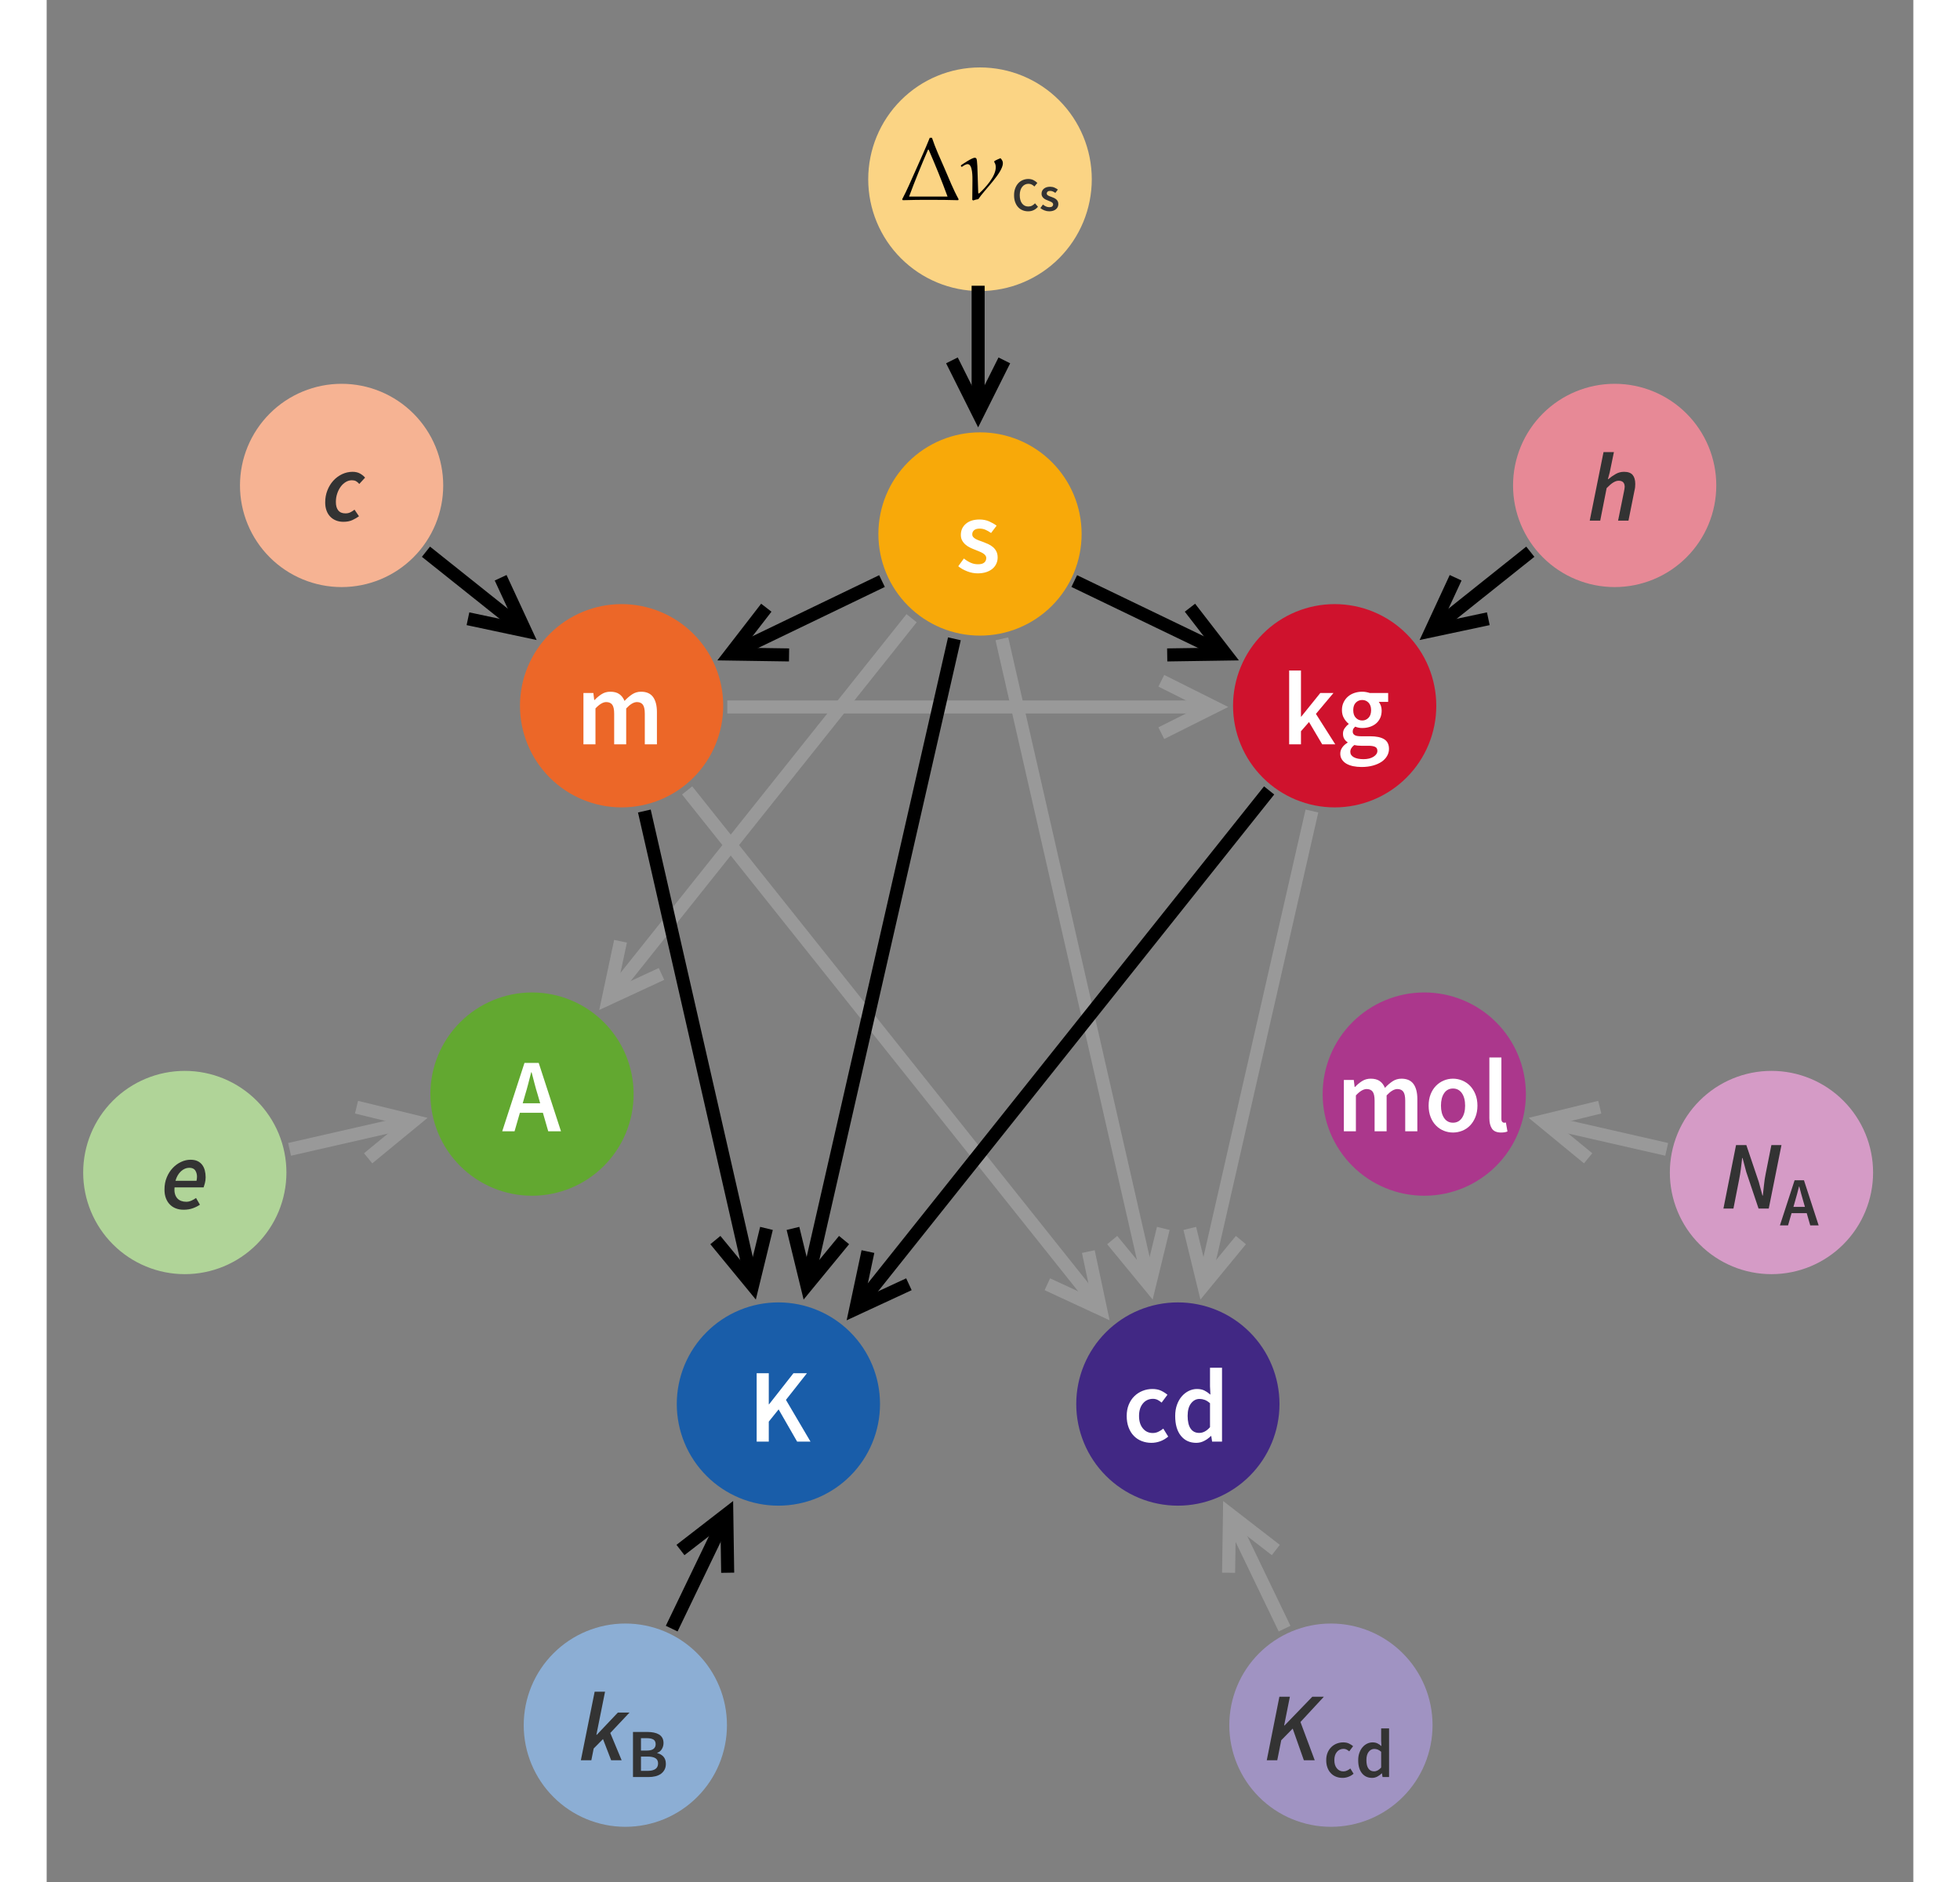 <?xml version="1.0" encoding="UTF-8" standalone="no"?>
<svg
   width="500pt"
   height="480pt"
   viewBox="0 24 500 504"
   version="1.1"
   id="svg83"
   sodipodi:docname="Unit_relations_in_the_new_SI_black_arrows_to_K.svg"
   inkscape:version="1.3.2 (091e20e, 2023-11-25, custom)"
   xmlns:inkscape="http://www.inkscape.org/namespaces/inkscape"
   xmlns:sodipodi="http://sodipodi.sourceforge.net/DTD/sodipodi-0.dtd"
   xmlns:xlink="http://www.w3.org/1999/xlink"
   xmlns="http://www.w3.org/2000/svg"
   xmlns:svg="http://www.w3.org/2000/svg">
  <rect x="0" y="24" width="500" height="504" fill="#808080" stroke="none"/>
  <sodipodi:namedview
     id="namedview83"
     pagecolor="#ffffff"
     bordercolor="#000000"
     borderopacity="0.25"
     inkscape:showpageshadow="2"
     inkscape:pageopacity="0.0"
     inkscape:pagecheckerboard="0"
     inkscape:deskcolor="#d1d1d1"
     inkscape:document-units="pt"
     inkscape:zoom="2.0171875"
     inkscape:cx="333.38497"
     inkscape:cy="320"
     inkscape:window-width="2560"
     inkscape:window-height="1529"
     inkscape:window-x="-8"
     inkscape:window-y="-8"
     inkscape:window-maximized="1"
     inkscape:current-layer="surface4" />
  <defs
     id="defs26">
    <g
       id="g26">
      <symbol
         overflow="visible"
         id="glyph0-0">
        <path
           style="stroke:none;"
           d="M 2.352 0 L 2.352 -18.48 L 16.465 -18.48 L 16.465 0 Z M 6.441 -2.102 L 12.32 -2.102 L 10.754 -5.012 L 9.465 -7.812 L 9.352 -7.812 L 8.035 -5.012 Z M 9.352 -11.227 L 9.465 -11.227 L 10.754 -13.859 L 12.098 -16.352 L 6.691 -16.352 L 8.062 -13.859 Z M 4.648 -3.723 L 7.758 -9.52 L 4.648 -15.371 Z M 14.141 -3.723 L 14.141 -15.371 L 11.059 -9.52 Z M 14.141 -3.723 "
           id="path1" />
      </symbol>
      <symbol
         overflow="visible"
         id="glyph0-1">
        <path
           style="stroke:none;"
           d="M 5.879 0.336 C 4.926 0.332 3.988 0.152 3.066 -0.211 C 2.137 -0.574 1.34 -1.023 0.672 -1.566 L 2.184 -3.641 C 2.797 -3.148 3.41 -2.77 4.02 -2.504 C 4.625 -2.23 5.281 -2.098 5.992 -2.102 C 6.738 -2.098 7.289 -2.25 7.645 -2.562 C 7.996 -2.867 8.172 -3.266 8.176 -3.754 C 8.172 -4.031 8.09 -4.277 7.922 -4.492 C 7.754 -4.707 7.527 -4.898 7.25 -5.066 C 6.969 -5.234 6.652 -5.387 6.301 -5.527 C 5.941 -5.664 5.586 -5.812 5.234 -5.965 C 4.781 -6.129 4.324 -6.324 3.863 -6.551 C 3.395 -6.773 2.98 -7.043 2.617 -7.363 C 2.25 -7.68 1.949 -8.047 1.719 -8.469 C 1.484 -8.887 1.371 -9.387 1.371 -9.969 C 1.371 -11.18 1.816 -12.172 2.715 -12.938 C 3.605 -13.703 4.828 -14.086 6.383 -14.086 C 7.332 -14.086 8.191 -13.914 8.961 -13.578 C 9.723 -13.238 10.387 -12.859 10.949 -12.434 L 9.465 -10.473 C 8.973 -10.824 8.484 -11.109 7.992 -11.324 C 7.5 -11.539 6.98 -11.648 6.441 -11.648 C 5.746 -11.648 5.238 -11.504 4.914 -11.215 C 4.586 -10.926 4.422 -10.566 4.426 -10.137 C 4.422 -9.855 4.5 -9.617 4.66 -9.422 C 4.816 -9.227 5.027 -9.051 5.289 -8.902 C 5.551 -8.75 5.855 -8.613 6.199 -8.484 C 6.543 -8.352 6.902 -8.219 7.281 -8.094 C 7.746 -7.922 8.211 -7.73 8.68 -7.516 C 9.141 -7.301 9.566 -7.035 9.953 -6.719 C 10.332 -6.398 10.641 -6.012 10.875 -5.555 C 11.109 -5.098 11.227 -4.551 11.227 -3.922 C 11.227 -3.32 11.109 -2.766 10.875 -2.254 C 10.641 -1.738 10.301 -1.289 9.855 -0.91 C 9.406 -0.523 8.844 -0.223 8.176 0 C 7.5 0.223 6.734 0.332 5.879 0.336 Z M 5.879 0.336 "
           id="path2" />
      </symbol>
      <symbol
         overflow="visible"
         id="glyph0-2">
        <path
           style="stroke:none;"
           d="M 2.043 0 L 2.043 -19.77 L 5.207 -19.77 L 5.207 -7.422 L 5.293 -7.422 L 10.387 -13.746 L 13.914 -13.746 L 9.211 -8.148 L 14.391 0 L 10.891 0 L 7.363 -5.965 L 5.207 -3.5 L 5.207 0 Z M 2.043 0 "
           id="path3" />
      </symbol>
      <symbol
         overflow="visible"
         id="glyph0-3">
        <path
           style="stroke:none;"
           d="M 6.832 6.074 C 6.012 6.07 5.25 5.996 4.551 5.852 C 3.848 5.699 3.246 5.477 2.742 5.18 C 2.238 4.879 1.84 4.504 1.555 4.059 C 1.262 3.609 1.117 3.086 1.121 2.492 C 1.117 1.91 1.285 1.375 1.625 0.883 C 1.957 0.387 2.441 -0.055 3.078 -0.449 L 3.078 -0.559 C 2.719 -0.777 2.426 -1.078 2.195 -1.453 C 1.961 -1.828 1.844 -2.293 1.848 -2.855 C 1.844 -3.395 2 -3.887 2.309 -4.324 C 2.617 -4.762 2.965 -5.121 3.359 -5.402 L 3.359 -5.516 C 2.891 -5.867 2.477 -6.359 2.113 -6.984 C 1.746 -7.609 1.562 -8.332 1.566 -9.156 C 1.562 -9.938 1.715 -10.637 2.016 -11.254 C 2.312 -11.867 2.707 -12.387 3.207 -12.809 C 3.699 -13.23 4.273 -13.547 4.926 -13.762 C 5.578 -13.977 6.27 -14.086 7 -14.086 C 7.371 -14.086 7.73 -14.051 8.078 -13.984 C 8.422 -13.918 8.734 -13.84 9.016 -13.746 L 13.945 -13.746 L 13.945 -11.367 L 11.426 -11.367 C 11.648 -11.105 11.832 -10.773 11.984 -10.375 C 12.129 -9.973 12.203 -9.527 12.207 -9.043 C 12.203 -8.273 12.07 -7.602 11.801 -7.027 C 11.527 -6.445 11.156 -5.961 10.695 -5.57 C 10.227 -5.176 9.676 -4.879 9.043 -4.676 C 8.406 -4.469 7.727 -4.363 7 -4.367 C 6.699 -4.363 6.391 -4.391 6.074 -4.449 C 5.758 -4.504 5.441 -4.598 5.125 -4.73 C 4.918 -4.543 4.754 -4.359 4.633 -4.172 C 4.512 -3.984 4.453 -3.73 4.453 -3.414 C 4.453 -3.02 4.613 -2.711 4.941 -2.492 C 5.266 -2.266 5.852 -2.156 6.691 -2.156 L 9.129 -2.156 C 10.789 -2.156 12.043 -1.887 12.895 -1.355 C 13.742 -0.82 14.168 0.039 14.168 1.23 C 14.168 1.902 13.992 2.535 13.648 3.133 C 13.301 3.73 12.812 4.246 12.18 4.676 C 11.543 5.105 10.773 5.445 9.867 5.695 C 8.961 5.945 7.949 6.07 6.832 6.074 Z M 7 -6.383 C 7.652 -6.379 8.211 -6.617 8.68 -7.098 C 9.141 -7.57 9.375 -8.258 9.379 -9.156 C 9.375 -10.012 9.145 -10.68 8.691 -11.156 C 8.23 -11.633 7.668 -11.871 7 -11.871 C 6.324 -11.871 5.754 -11.637 5.293 -11.172 C 4.824 -10.703 4.594 -10.031 4.594 -9.156 C 4.594 -8.258 4.824 -7.57 5.293 -7.098 C 5.754 -6.617 6.324 -6.379 7 -6.383 Z M 7.336 3.977 C 8.453 3.973 9.352 3.754 10.035 3.316 C 10.715 2.879 11.055 2.359 11.059 1.766 C 11.055 1.219 10.848 0.855 10.43 0.672 C 10.008 0.48 9.406 0.387 8.625 0.391 L 6.746 0.391 C 5.996 0.387 5.371 0.32 4.871 0.195 C 4.16 0.734 3.809 1.344 3.809 2.016 C 3.809 2.633 4.121 3.113 4.746 3.457 C 5.371 3.801 6.234 3.973 7.336 3.977 Z M 7.336 3.977 "
           id="path4" />
      </symbol>
      <symbol
         overflow="visible"
         id="glyph0-4">
        <path
           style="stroke:none;"
           d="M 2.043 0 L 2.043 -13.746 L 4.703 -13.746 L 4.93 -11.871 L 5.039 -11.871 C 5.617 -12.488 6.246 -13.012 6.93 -13.441 C 7.609 -13.871 8.379 -14.086 9.238 -14.086 C 10.246 -14.086 11.055 -13.871 11.66 -13.441 C 12.266 -13.012 12.727 -12.402 13.047 -11.621 C 13.699 -12.324 14.379 -12.914 15.09 -13.383 C 15.797 -13.852 16.594 -14.086 17.473 -14.086 C 18.926 -14.086 19.996 -13.613 20.691 -12.672 C 21.379 -11.727 21.727 -10.379 21.727 -8.625 L 21.727 0 L 18.48 0 L 18.48 -8.203 C 18.48 -9.34 18.305 -10.141 17.961 -10.609 C 17.613 -11.074 17.086 -11.309 16.379 -11.312 C 15.52 -11.309 14.559 -10.738 13.496 -9.605 L 13.496 0 L 10.277 0 L 10.277 -8.203 C 10.277 -9.34 10.102 -10.141 9.758 -10.609 C 9.406 -11.074 8.871 -11.309 8.148 -11.312 C 7.285 -11.309 6.324 -10.738 5.266 -9.605 L 5.266 0 Z M 2.043 0 "
           id="path5" />
      </symbol>
      <symbol
         overflow="visible"
         id="glyph0-5">
        <path
           style="stroke:none;"
           d="M 7.672 0.336 C 6.809 0.332 5.988 0.176 5.207 -0.141 C 4.422 -0.457 3.727 -0.922 3.121 -1.539 C 2.512 -2.152 2.031 -2.91 1.68 -3.809 C 1.324 -4.703 1.148 -5.719 1.148 -6.859 C 1.148 -7.996 1.324 -9.012 1.68 -9.91 C 2.031 -10.805 2.512 -11.562 3.121 -12.18 C 3.727 -12.793 4.422 -13.266 5.207 -13.594 C 5.988 -13.922 6.809 -14.086 7.672 -14.086 C 8.527 -14.086 9.355 -13.922 10.148 -13.594 C 10.941 -13.266 11.637 -12.793 12.234 -12.18 C 12.832 -11.562 13.312 -10.805 13.676 -9.91 C 14.039 -9.012 14.219 -7.996 14.223 -6.859 C 14.219 -5.719 14.039 -4.703 13.676 -3.809 C 13.312 -2.91 12.832 -2.152 12.234 -1.539 C 11.637 -0.922 10.941 -0.457 10.148 -0.141 C 9.355 0.176 8.527 0.332 7.672 0.336 Z M 7.672 -2.297 C 8.676 -2.297 9.469 -2.711 10.051 -3.543 C 10.629 -4.371 10.922 -5.477 10.922 -6.859 C 10.922 -8.258 10.629 -9.375 10.051 -10.207 C 9.469 -11.035 8.676 -11.449 7.672 -11.453 C 6.66 -11.449 5.871 -11.035 5.305 -10.207 C 4.734 -9.375 4.453 -8.258 4.453 -6.859 C 4.453 -5.477 4.734 -4.371 5.305 -3.543 C 5.871 -2.711 6.66 -2.297 7.672 -2.297 Z M 7.672 -2.297 "
           id="path6" />
      </symbol>
      <symbol
         overflow="visible"
         id="glyph0-6">
        <path
           style="stroke:none;"
           d="M 5.18 0.336 C 4.023 0.332 3.211 -0.008 2.742 -0.699 C 2.273 -1.387 2.039 -2.332 2.043 -3.527 L 2.043 -19.77 L 5.266 -19.77 L 5.266 -3.359 C 5.262 -2.965 5.336 -2.691 5.488 -2.535 C 5.633 -2.375 5.793 -2.297 5.965 -2.297 C 6.035 -2.297 6.102 -2.297 6.172 -2.297 C 6.234 -2.297 6.336 -2.312 6.469 -2.352 L 6.887 0.055 C 6.453 0.238 5.887 0.332 5.18 0.336 Z M 5.18 0.336 "
           id="path7" />
      </symbol>
      <symbol
         overflow="visible"
         id="glyph0-7">
        <path
           style="stroke:none;"
           d="M 7.785 0.336 C 6.848 0.332 5.973 0.176 5.164 -0.141 C 4.352 -0.457 3.648 -0.922 3.051 -1.539 C 2.453 -2.152 1.988 -2.91 1.652 -3.809 C 1.316 -4.703 1.148 -5.719 1.148 -6.859 C 1.148 -7.996 1.332 -9.012 1.707 -9.91 C 2.078 -10.805 2.582 -11.562 3.219 -12.18 C 3.852 -12.793 4.586 -13.266 5.418 -13.594 C 6.246 -13.922 7.117 -14.086 8.035 -14.086 C 8.926 -14.086 9.695 -13.934 10.344 -13.637 C 10.984 -13.332 11.559 -12.969 12.066 -12.543 L 10.5 -10.445 C 10.125 -10.762 9.754 -11.008 9.395 -11.188 C 9.027 -11.359 8.633 -11.449 8.203 -11.453 C 7.082 -11.449 6.176 -11.035 5.488 -10.207 C 4.797 -9.375 4.453 -8.258 4.453 -6.859 C 4.453 -5.477 4.793 -4.371 5.473 -3.543 C 6.152 -2.711 7.035 -2.297 8.121 -2.297 C 8.66 -2.297 9.168 -2.41 9.645 -2.645 C 10.121 -2.875 10.555 -3.152 10.949 -3.473 L 12.266 -1.344 C 11.609 -0.781 10.895 -0.363 10.121 -0.082 C 9.344 0.195 8.566 0.332 7.785 0.336 Z M 7.785 0.336 "
           id="path8" />
      </symbol>
      <symbol
         overflow="visible"
         id="glyph0-8">
        <path
           style="stroke:none;"
           d="M 6.859 0.336 C 5.121 0.332 3.746 -0.293 2.73 -1.555 C 1.711 -2.812 1.199 -4.582 1.203 -6.859 C 1.199 -7.977 1.363 -8.984 1.691 -9.883 C 2.016 -10.777 2.449 -11.531 2.996 -12.148 C 3.535 -12.762 4.156 -13.238 4.855 -13.578 C 5.555 -13.914 6.277 -14.086 7.027 -14.086 C 7.809 -14.086 8.473 -13.949 9.016 -13.68 C 9.555 -13.406 10.098 -13.035 10.641 -12.57 L 10.527 -14.785 L 10.527 -19.77 L 13.746 -19.77 L 13.746 0 L 11.09 0 L 10.863 -1.484 L 10.754 -1.484 C 10.246 -0.977 9.66 -0.547 8.988 -0.195 C 8.316 0.16 7.605 0.332 6.859 0.336 Z M 7.645 -2.324 C 8.668 -2.32 9.629 -2.832 10.527 -3.863 L 10.527 -10.277 C 10.039 -10.707 9.566 -11.004 9.113 -11.172 C 8.652 -11.34 8.191 -11.426 7.727 -11.426 C 6.828 -11.426 6.07 -11.031 5.457 -10.246 C 4.84 -9.461 4.535 -8.34 4.535 -6.887 C 4.535 -5.391 4.801 -4.258 5.332 -3.484 C 5.863 -2.707 6.633 -2.32 7.645 -2.324 Z M 7.645 -2.324 "
           id="path9" />
      </symbol>
      <symbol
         overflow="visible"
         id="glyph0-9">
        <path
           style="stroke:none;"
           d="M 2.324 0 L 2.324 -18.312 L 5.57 -18.312 L 5.57 -9.996 L 5.656 -9.996 L 12.18 -18.312 L 15.793 -18.312 L 10.164 -11.172 L 16.742 0 L 13.16 0 L 8.203 -8.625 L 5.57 -5.348 L 5.57 0 Z M 2.324 0 "
           id="path10" />
      </symbol>
      <symbol
         overflow="visible"
         id="glyph0-10">
        <path
           style="stroke:none;"
           d="M 6.074 -9.742 L 5.434 -7.504 L 10.109 -7.504 L 9.465 -9.742 C 9.16 -10.711 8.875 -11.711 8.609 -12.738 C 8.336 -13.766 8.07 -14.781 7.812 -15.793 L 7.699 -15.793 C 7.438 -14.762 7.176 -13.742 6.914 -12.727 C 6.652 -11.707 6.371 -10.711 6.074 -9.742 Z M -0.055 0 L 5.906 -18.312 L 9.715 -18.312 L 15.68 0 L 12.266 0 L 10.836 -4.957 L 4.676 -4.957 L 3.246 0 Z M -0.055 0 "
           id="path11" />
      </symbol>
      <symbol
         overflow="visible"
         id="glyph1-0">
        <path
           style="stroke:none;"
           d="M 1.074 0 L 1.074 -8.434 L 7.516 -8.434 L 7.516 0 Z M 2.938 -0.957 L 5.621 -0.957 L 4.906 -2.289 L 4.32 -3.566 L 4.27 -3.566 L 3.668 -2.289 Z M 4.27 -5.125 L 4.32 -5.125 L 4.906 -6.324 L 5.52 -7.465 L 3.055 -7.465 L 3.68 -6.324 Z M 2.121 -1.699 L 3.539 -4.344 L 2.121 -7.016 Z M 6.453 -1.699 L 6.453 -7.016 L 5.047 -4.344 Z M 6.453 -1.699 "
           id="path12" />
      </symbol>
      <symbol
         overflow="visible"
         id="glyph1-1">
        <path
           style="stroke:none;"
           d="M 4.395 0.152 C 3.867 0.152 3.371 0.059 2.914 -0.129 C 2.449 -0.316 2.051 -0.59 1.719 -0.957 C 1.379 -1.32 1.113 -1.773 0.918 -2.312 C 0.719 -2.848 0.621 -3.461 0.625 -4.152 C 0.621 -4.832 0.723 -5.441 0.926 -5.984 C 1.125 -6.523 1.395 -6.984 1.742 -7.359 C 2.086 -7.734 2.492 -8.02 2.957 -8.215 C 3.422 -8.41 3.918 -8.508 4.445 -8.512 C 4.973 -8.508 5.441 -8.402 5.852 -8.191 C 6.258 -7.977 6.594 -7.727 6.863 -7.449 L 6.07 -6.492 C 5.848 -6.711 5.609 -6.887 5.355 -7.02 C 5.098 -7.152 4.805 -7.219 4.484 -7.219 C 4.141 -7.219 3.828 -7.148 3.543 -7.008 C 3.258 -6.867 3.012 -6.664 2.805 -6.406 C 2.594 -6.145 2.434 -5.828 2.32 -5.457 C 2.203 -5.078 2.145 -4.656 2.148 -4.191 C 2.145 -3.234 2.352 -2.488 2.766 -1.949 C 3.18 -1.406 3.738 -1.137 4.445 -1.137 C 4.816 -1.137 5.148 -1.215 5.441 -1.371 C 5.73 -1.527 5.996 -1.734 6.234 -1.992 L 7.027 -1.062 C 6.684 -0.664 6.297 -0.363 5.859 -0.16 C 5.422 0.051 4.934 0.152 4.395 0.152 Z M 4.395 0.152 "
           id="path13" />
      </symbol>
      <symbol
         overflow="visible"
         id="glyph1-2">
        <path
           style="stroke:none;"
           d="M 2.684 0.152 C 2.246 0.152 1.816 0.07 1.398 -0.094 C 0.973 -0.258 0.609 -0.465 0.309 -0.715 L 0.996 -1.66 C 1.277 -1.434 1.555 -1.262 1.832 -1.141 C 2.109 -1.016 2.41 -0.953 2.734 -0.957 C 3.074 -0.953 3.324 -1.023 3.488 -1.168 C 3.645 -1.305 3.727 -1.488 3.73 -1.711 C 3.727 -1.836 3.688 -1.949 3.613 -2.051 C 3.535 -2.148 3.434 -2.234 3.309 -2.312 C 3.18 -2.387 3.035 -2.457 2.875 -2.523 C 2.711 -2.586 2.551 -2.652 2.391 -2.723 C 2.184 -2.797 1.973 -2.887 1.762 -2.988 C 1.547 -3.09 1.359 -3.211 1.195 -3.359 C 1.027 -3.5 0.891 -3.668 0.785 -3.863 C 0.676 -4.051 0.621 -4.281 0.625 -4.551 C 0.621 -5.102 0.824 -5.551 1.238 -5.902 C 1.645 -6.25 2.203 -6.426 2.914 -6.43 C 3.344 -6.426 3.738 -6.352 4.09 -6.199 C 4.438 -6.043 4.738 -5.867 4.996 -5.676 L 4.32 -4.781 C 4.094 -4.941 3.871 -5.07 3.648 -5.168 C 3.418 -5.266 3.18 -5.312 2.938 -5.316 C 2.617 -5.312 2.387 -5.246 2.242 -5.117 C 2.09 -4.984 2.016 -4.82 2.02 -4.625 C 2.016 -4.492 2.051 -4.387 2.129 -4.301 C 2.199 -4.211 2.297 -4.129 2.414 -4.062 C 2.531 -3.992 2.668 -3.93 2.828 -3.871 C 2.984 -3.809 3.148 -3.75 3.324 -3.691 C 3.531 -3.613 3.746 -3.523 3.961 -3.43 C 4.172 -3.328 4.363 -3.207 4.543 -3.066 C 4.715 -2.918 4.855 -2.742 4.965 -2.535 C 5.066 -2.324 5.121 -2.074 5.125 -1.789 C 5.121 -1.512 5.066 -1.258 4.965 -1.027 C 4.855 -0.789 4.699 -0.586 4.496 -0.414 C 4.289 -0.238 4.035 -0.102 3.73 0 C 3.422 0.102 3.074 0.152 2.684 0.152 Z M 2.684 0.152 "
           id="path14" />
      </symbol>
      <symbol
         overflow="visible"
         id="glyph2-0">
        <path
           style="stroke:none;"
           d="M 0.832 0 L 4.211 -17.16 L 16.719 -17.16 L 13.34 0 Z M 9.102 -10.297 L 9.203 -10.297 L 10.867 -12.766 L 12.609 -15.289 L 7.672 -15.289 L 8.426 -12.766 Z M 4.785 -1.871 L 10.113 -1.871 L 9.258 -4.73 L 8.605 -7.305 L 8.504 -7.305 L 6.812 -4.73 Z M 3.535 -3.277 L 7.438 -8.84 L 5.746 -14.402 Z M 11.961 -3.277 L 14.246 -14.402 L 10.297 -8.84 Z M 11.961 -3.277 "
           id="path15" />
      </symbol>
      <symbol
         overflow="visible"
         id="glyph2-1">
        <path
           style="stroke:none;"
           d="M 0.57 0 L 4.266 -18.355 L 7.047 -18.355 L 5.93 -12.949 L 5.434 -11.102 L 5.539 -11.102 C 6.195 -11.652 6.867 -12.121 7.551 -12.504 C 8.234 -12.887 8.969 -13.078 9.75 -13.078 C 10.824 -13.078 11.594 -12.801 12.062 -12.246 C 12.527 -11.691 12.762 -10.895 12.766 -9.855 C 12.762 -9.559 12.75 -9.27 12.727 -8.992 C 12.699 -8.715 12.641 -8.402 12.559 -8.059 L 10.945 0 L 8.164 0 L 9.723 -7.695 C 9.77 -7.984 9.82 -8.238 9.867 -8.449 C 9.91 -8.656 9.93 -8.855 9.934 -9.047 C 9.93 -10.141 9.395 -10.688 8.32 -10.688 C 7.867 -10.688 7.383 -10.531 6.875 -10.219 C 6.359 -9.906 5.77 -9.402 5.098 -8.711 L 3.379 0 Z M 0.57 0 "
           id="path16" />
      </symbol>
      <symbol
         overflow="visible"
         id="glyph2-2">
        <path
           style="stroke:none;"
           d="M 0.832 0 L 4.211 -17.004 L 6.969 -17.004 L 10.297 -7.148 L 11.285 -3.484 L 11.387 -3.484 C 11.488 -4.363 11.594 -5.316 11.699 -6.344 C 11.801 -7.363 11.949 -8.344 12.141 -9.281 L 13.676 -17.004 L 16.379 -17.004 L 12.973 0 L 10.242 0 L 6.941 -9.828 L 5.953 -13.547 L 5.852 -13.547 C 5.746 -12.625 5.633 -11.668 5.512 -10.684 C 5.387 -9.691 5.23 -8.73 5.043 -7.801 L 3.512 0 Z M 0.832 0 "
           id="path17" />
      </symbol>
      <symbol
         overflow="visible"
         id="glyph2-3">
        <path
           style="stroke:none;"
           d="M 0.832 0 L 4.211 -17.004 L 7.02 -17.004 L 5.484 -9.309 L 5.59 -9.309 L 13.027 -17.004 L 16.121 -17.004 L 9.855 -10.242 L 13.676 0 L 10.766 0 L 7.773 -8.477 L 4.707 -5.355 L 3.641 0 Z M 0.832 0 "
           id="path18" />
      </symbol>
      <symbol
         overflow="visible"
         id="glyph2-4">
        <path
           style="stroke:none;"
           d="M 0.57 0 L 4.266 -18.355 L 7.047 -18.355 L 4.73 -6.812 L 4.836 -6.812 L 10.477 -12.766 L 13.598 -12.766 L 8.449 -7.305 L 11.492 0 L 8.684 0 L 6.5 -5.668 L 4.004 -3.145 L 3.379 0 Z M 0.57 0 "
           id="path19" />
      </symbol>
      <symbol
         overflow="visible"
         id="glyph2-5">
        <path
           style="stroke:none;"
           d="M 0.859 -5.098 C 0.855 -6.293 1.059 -7.379 1.469 -8.359 C 1.871 -9.336 2.406 -10.176 3.078 -10.879 C 3.742 -11.578 4.492 -12.121 5.328 -12.504 C 6.156 -12.887 6.988 -13.078 7.824 -13.078 C 8.566 -13.078 9.195 -12.957 9.711 -12.715 C 10.219 -12.473 10.637 -12.137 10.957 -11.711 C 11.277 -11.285 11.512 -10.785 11.66 -10.215 C 11.809 -9.641 11.883 -9.027 11.883 -8.371 C 11.883 -7.812 11.812 -7.273 11.672 -6.758 C 11.531 -6.234 11.418 -5.871 11.336 -5.668 L 3.562 -5.668 C 3.492 -4.988 3.523 -4.41 3.664 -3.926 C 3.801 -3.441 4.016 -3.043 4.301 -2.73 C 4.586 -2.418 4.938 -2.188 5.355 -2.039 C 5.77 -1.891 6.219 -1.816 6.707 -1.82 C 7.156 -1.816 7.617 -1.922 8.086 -2.133 C 8.555 -2.34 8.961 -2.574 9.309 -2.836 L 10.348 -1.039 C 9.824 -0.672 9.195 -0.355 8.461 -0.09 C 7.727 0.18 6.898 0.309 5.98 0.312 C 5.215 0.309 4.52 0.191 3.898 -0.051 C 3.273 -0.289 2.738 -0.641 2.289 -1.102 C 1.836 -1.562 1.484 -2.125 1.234 -2.793 C 0.98 -3.461 0.855 -4.23 0.859 -5.098 Z M 3.797 -7.438 L 9.438 -7.438 C 9.469 -7.605 9.5 -7.785 9.527 -7.969 C 9.551 -8.148 9.562 -8.344 9.566 -8.555 C 9.562 -9.176 9.41 -9.723 9.109 -10.203 C 8.805 -10.68 8.266 -10.922 7.488 -10.922 C 6.707 -10.922 5.973 -10.613 5.289 -9.996 C 4.605 -9.379 4.109 -8.523 3.797 -7.438 Z M 3.797 -7.438 "
           id="path20" />
      </symbol>
      <symbol
         overflow="visible"
         id="glyph2-6">
        <path
           style="stroke:none;"
           d="M 5.719 0.312 C 5.008 0.309 4.355 0.195 3.77 -0.039 C 3.176 -0.27 2.664 -0.605 2.234 -1.051 C 1.797 -1.488 1.461 -2.031 1.223 -2.676 C 0.977 -3.316 0.855 -4.055 0.859 -4.887 C 0.855 -6.031 1.051 -7.102 1.441 -8.098 C 1.832 -9.094 2.359 -9.961 3.027 -10.699 C 3.695 -11.434 4.477 -12.012 5.367 -12.441 C 6.258 -12.863 7.199 -13.078 8.191 -13.078 C 8.969 -13.078 9.633 -12.922 10.191 -12.609 C 10.742 -12.297 11.195 -11.934 11.543 -11.52 L 9.984 -9.828 C 9.688 -10.172 9.391 -10.426 9.098 -10.582 C 8.801 -10.738 8.438 -10.816 8.008 -10.816 C 7.434 -10.816 6.887 -10.66 6.367 -10.348 C 5.848 -10.035 5.395 -9.613 5.004 -9.086 C 4.613 -8.555 4.301 -7.938 4.07 -7.238 C 3.832 -6.535 3.715 -5.789 3.719 -4.992 C 3.715 -4.02 3.926 -3.27 4.355 -2.742 C 4.777 -2.211 5.426 -1.945 6.293 -1.949 C 6.793 -1.945 7.238 -2.043 7.629 -2.246 C 8.02 -2.441 8.379 -2.672 8.711 -2.938 L 9.906 -1.172 C 9.418 -0.82 8.84 -0.484 8.176 -0.168 C 7.504 0.152 6.688 0.309 5.719 0.312 Z M 5.719 0.312 "
           id="path21" />
      </symbol>
      <symbol
         overflow="visible"
         id="glyph3-0">
        <path
           style="stroke:none;"
           d="M 1.551 0 L 1.551 -12.184 L 10.855 -12.184 L 10.855 0 Z M 4.246 -1.383 L 8.121 -1.383 L 7.09 -3.305 L 6.238 -5.148 L 6.164 -5.148 L 5.297 -3.305 Z M 6.164 -7.402 L 6.238 -7.402 L 7.09 -9.137 L 7.977 -10.781 L 4.41 -10.781 L 5.316 -9.137 Z M 3.062 -2.457 L 5.113 -6.277 L 3.062 -10.133 Z M 9.324 -2.457 L 9.324 -10.133 L 7.293 -6.277 Z M 9.324 -2.457 "
           id="path22" />
      </symbol>
      <symbol
         overflow="visible"
         id="glyph3-1">
        <path
           style="stroke:none;"
           d="M 4.004 -6.426 L 3.582 -4.949 L 6.664 -4.949 L 6.238 -6.426 C 6.039 -7.062 5.852 -7.719 5.676 -8.398 C 5.496 -9.07 5.32 -9.742 5.148 -10.41 L 5.078 -10.41 C 4.902 -9.73 4.73 -9.055 4.559 -8.387 C 4.387 -7.715 4.199 -7.062 4.004 -6.426 Z M -0.035 0 L 3.895 -12.074 L 6.406 -12.074 L 10.336 0 L 8.086 0 L 7.145 -3.266 L 3.082 -3.266 L 2.141 0 Z M -0.035 0 "
           id="path23" />
      </symbol>
      <symbol
         overflow="visible"
         id="glyph3-2">
        <path
           style="stroke:none;"
           d="M 5.133 0.223 C 4.516 0.223 3.938 0.121 3.402 -0.09 C 2.867 -0.297 2.402 -0.605 2.012 -1.016 C 1.613 -1.418 1.309 -1.918 1.09 -2.512 C 0.867 -3.102 0.754 -3.773 0.758 -4.523 C 0.754 -5.273 0.879 -5.941 1.125 -6.535 C 1.371 -7.121 1.703 -7.621 2.121 -8.031 C 2.539 -8.434 3.02 -8.742 3.57 -8.961 C 4.117 -9.172 4.695 -9.281 5.297 -9.285 C 5.887 -9.281 6.395 -9.184 6.82 -8.988 C 7.242 -8.793 7.621 -8.551 7.957 -8.27 L 6.922 -6.887 C 6.672 -7.09 6.43 -7.254 6.191 -7.375 C 5.949 -7.488 5.688 -7.547 5.41 -7.551 C 4.668 -7.547 4.07 -7.273 3.617 -6.727 C 3.156 -6.18 2.93 -5.445 2.934 -4.523 C 2.93 -3.609 3.152 -2.879 3.605 -2.336 C 4.051 -1.785 4.633 -1.512 5.352 -1.516 C 5.707 -1.512 6.043 -1.59 6.359 -1.746 C 6.672 -1.898 6.961 -2.078 7.219 -2.289 L 8.086 -0.887 C 7.652 -0.512 7.18 -0.234 6.672 -0.055 C 6.16 0.133 5.648 0.223 5.133 0.223 Z M 5.133 0.223 "
           id="path24" />
      </symbol>
      <symbol
         overflow="visible"
         id="glyph3-3">
        <path
           style="stroke:none;"
           d="M 4.523 0.223 C 3.375 0.223 2.465 -0.191 1.797 -1.023 C 1.125 -1.852 0.789 -3.02 0.793 -4.523 C 0.789 -5.258 0.898 -5.922 1.117 -6.516 C 1.332 -7.105 1.617 -7.602 1.977 -8.012 C 2.328 -8.414 2.738 -8.73 3.203 -8.953 C 3.66 -9.172 4.137 -9.281 4.633 -9.285 C 5.148 -9.281 5.586 -9.191 5.945 -9.016 C 6.301 -8.836 6.656 -8.594 7.016 -8.289 L 6.941 -9.746 L 6.941 -13.031 L 9.062 -13.031 L 9.062 0 L 7.309 0 L 7.164 -0.977 L 7.09 -0.977 C 6.754 -0.645 6.363 -0.363 5.926 -0.129 C 5.48 0.105 5.016 0.223 4.523 0.223 Z M 5.039 -1.531 C 5.715 -1.527 6.348 -1.867 6.941 -2.547 L 6.941 -6.773 C 6.617 -7.055 6.305 -7.25 6.008 -7.363 C 5.703 -7.473 5.398 -7.527 5.094 -7.531 C 4.5 -7.527 4.004 -7.27 3.598 -6.754 C 3.191 -6.234 2.988 -5.496 2.992 -4.543 C 2.988 -3.551 3.164 -2.805 3.516 -2.297 C 3.867 -1.785 4.375 -1.527 5.039 -1.531 Z M 5.039 -1.531 "
           id="path25" />
      </symbol>
      <symbol
         overflow="visible"
         id="glyph3-4">
        <path
           style="stroke:none;"
           d="M 1.531 0 L 1.531 -12.074 L 5.391 -12.074 C 6.016 -12.07 6.59 -12.016 7.117 -11.914 C 7.637 -11.805 8.09 -11.641 8.48 -11.414 C 8.863 -11.188 9.168 -10.883 9.387 -10.5 C 9.602 -10.117 9.707 -9.648 9.711 -9.102 C 9.707 -8.52 9.559 -7.984 9.266 -7.496 C 8.969 -7 8.559 -6.664 8.031 -6.48 L 8.031 -6.406 C 8.691 -6.254 9.242 -5.945 9.68 -5.473 C 10.117 -4.996 10.336 -4.352 10.336 -3.543 C 10.336 -2.938 10.219 -2.414 9.984 -1.977 C 9.75 -1.531 9.426 -1.164 9.016 -0.867 C 8.602 -0.57 8.113 -0.352 7.547 -0.211 C 6.98 -0.07 6.363 0 5.703 0 Z M 3.672 -7.09 L 5.207 -7.09 C 6.055 -7.09 6.668 -7.242 7.043 -7.551 C 7.418 -7.855 7.605 -8.266 7.605 -8.785 C 7.605 -9.371 7.406 -9.789 7.016 -10.039 C 6.617 -10.281 6.027 -10.406 5.242 -10.41 L 3.672 -10.41 Z M 3.672 -1.66 L 5.484 -1.66 C 6.367 -1.656 7.047 -1.82 7.531 -2.148 C 8.008 -2.473 8.25 -2.977 8.25 -3.656 C 8.25 -4.293 8.016 -4.754 7.547 -5.047 C 7.078 -5.336 6.391 -5.484 5.484 -5.484 L 3.672 -5.484 Z M 3.672 -1.66 "
           id="path26" />
      </symbol>
    </g>
  </defs>
  <g
     id="surface4">
    <path
       style=" stroke:none;fill-rule:evenodd;fill:rgb(97.253%,66.273%,3.529%);fill-opacity:1;"
       d="M 277.219 167 C 277.219 159.781 274.352 152.855 269.246 147.754 C 264.145 142.648 257.219 139.781 250 139.781 C 242.781 139.781 235.855 142.648 230.754 147.754 C 225.648 152.855 222.781 159.781 222.781 167 C 222.781 174.219 225.648 181.145 230.754 186.246 C 235.855 191.352 242.781 194.219 250 194.219 C 257.219 194.219 264.145 191.352 269.246 186.246 C 274.352 181.145 277.219 174.219 277.219 167 Z M 277.219 167 "
       id="path27" />
    <g
       style="fill:rgb(99.998%,99.998%,99.998%);fill-opacity:1;"
       id="g27">
      <use
         xlink:href="#glyph0-1"
         x="243.5"
         y="177.21"
         id="use27" />
    </g>
    <path
       style=" stroke:none;fill-rule:evenodd;fill:rgb(81.175%,7.059%,17.647%);fill-opacity:1;"
       d="M 372.219 213 C 372.219 205.781 369.352 198.855 364.246 193.754 C 359.145 188.648 352.219 185.781 345 185.781 C 337.781 185.781 330.855 188.648 325.754 193.754 C 320.648 198.855 317.781 205.781 317.781 213 C 317.781 220.219 320.648 227.145 325.754 232.246 C 330.855 237.352 337.781 240.219 345 240.219 C 352.219 240.219 359.145 237.352 364.246 232.246 C 369.352 227.145 372.219 220.219 372.219 213 Z M 372.219 213 "
       id="path28" />
    <g
       style="fill:rgb(99.998%,99.998%,99.998%);fill-opacity:1;"
       id="g29">
      <use
         xlink:href="#glyph0-2"
         x="330.766"
         y="223.328"
         id="use28" />
      <use
         xlink:href="#glyph0-3"
         x="345.383"
         y="223.328"
         id="use29" />
    </g>
    <path
       style=" stroke:none;fill-rule:evenodd;fill:rgb(67.058%,21.568%,54.901%);fill-opacity:1;"
       d="M 396.219 317 C 396.219 309.781 393.352 302.855 388.246 297.754 C 383.145 292.648 376.219 289.781 369 289.781 C 361.781 289.781 354.855 292.648 349.754 297.754 C 344.648 302.855 341.781 309.781 341.781 317 C 341.781 324.219 344.648 331.145 349.754 336.246 C 354.855 341.352 361.781 344.219 369 344.219 C 376.219 344.219 383.145 341.352 388.246 336.246 C 393.352 331.145 396.219 324.219 396.219 317 Z M 396.219 317 "
       id="path29" />
    <g
       style="fill:rgb(99.998%,99.998%,99.998%);fill-opacity:1;"
       id="g32">
      <use
         xlink:href="#glyph0-4"
         x="345.419"
         y="326.956"
         id="use30" />
      <use
         xlink:href="#glyph0-5"
         x="369.022"
         y="326.956"
         id="use31" />
      <use
         xlink:href="#glyph0-6"
         x="384.394"
         y="326.956"
         id="use32" />
    </g>
    <path
       style=" stroke:none;fill-rule:evenodd;fill:rgb(25.49%,15.686%,51.764%);fill-opacity:1;"
       d="M 330.219 400 C 330.219 392.781 327.352 385.855 322.246 380.754 C 317.145 375.648 310.219 372.781 303 372.781 C 295.781 372.781 288.855 375.648 283.754 380.754 C 278.648 385.855 275.781 392.781 275.781 400 C 275.781 407.219 278.648 414.145 283.754 419.246 C 288.855 424.352 295.781 427.219 303 427.219 C 310.219 427.219 317.145 424.352 322.246 419.246 C 327.352 414.145 330.219 407.219 330.219 400 Z M 330.219 400 "
       id="path32" />
    <g
       style="fill:rgb(99.998%,99.998%,99.998%);fill-opacity:1;"
       id="g34">
      <use
         xlink:href="#glyph0-7"
         x="288.146"
         y="410.059"
         id="use33" />
      <use
         xlink:href="#glyph0-8"
         x="301.082"
         y="410.059"
         id="use34" />
    </g>
    <path
       style=" stroke:none;fill-rule:evenodd;fill:rgb(9.804%,36.47%,66.273%);fill-opacity:1;"
       d="M 223.219 400 C 223.219 392.781 220.352 385.855 215.246 380.754 C 210.145 375.648 203.219 372.781 196 372.781 C 188.781 372.781 181.855 375.648 176.754 380.754 C 171.648 385.855 168.781 392.781 168.781 400 C 168.781 407.219 171.648 414.145 176.754 419.246 C 181.855 424.352 188.781 427.219 196 427.219 C 203.219 427.219 210.145 424.352 215.246 419.246 C 220.352 414.145 223.219 407.219 223.219 400 Z M 223.219 400 "
       id="path34" />
    <g
       style="fill:rgb(99.998%,99.998%,99.998%);fill-opacity:1;"
       id="g35">
      <use
         xlink:href="#glyph0-9"
         x="187.854"
         y="410.059"
         id="use35" />
    </g>
    <path
       style=" stroke:none;fill-rule:evenodd;fill:rgb(38.431%,65.881%,18.823%);fill-opacity:1;"
       d="M 157.219 317 C 157.219 309.781 154.352 302.855 149.246 297.754 C 144.145 292.648 137.219 289.781 130 289.781 C 122.781 289.781 115.855 292.648 110.754 297.754 C 105.648 302.855 102.781 309.781 102.781 317 C 102.781 324.219 105.648 331.145 110.754 336.246 C 115.855 341.352 122.781 344.219 130 344.219 C 137.219 344.219 144.145 341.352 149.246 336.246 C 154.352 331.145 157.219 324.219 157.219 317 Z M 157.219 317 "
       id="path35" />
    <g
       style="fill:rgb(99.998%,99.998%,99.998%);fill-opacity:1;"
       id="g36">
      <use
         xlink:href="#glyph0-10"
         x="122.081"
         y="326.956"
         id="use36" />
    </g>
    <path
       style=" stroke:none;fill-rule:evenodd;fill:rgb(92.548%,40.392%,15.686%);fill-opacity:1;"
       d="M 181.219 213 C 181.219 205.781 178.352 198.855 173.246 193.754 C 168.145 188.648 161.219 185.781 154 185.781 C 146.781 185.781 139.855 188.648 134.754 193.754 C 129.648 198.855 126.781 205.781 126.781 213 C 126.781 220.219 129.648 227.145 134.754 232.246 C 139.855 237.352 146.781 240.219 154 240.219 C 161.219 240.219 168.145 237.352 173.246 232.246 C 178.352 227.145 181.219 220.219 181.219 213 Z M 181.219 213 "
       id="path36" />
    <g
       style="fill:rgb(99.998%,99.998%,99.998%);fill-opacity:1;"
       id="g37">
      <use
         xlink:href="#glyph0-4"
         x="141.734"
         y="223.328"
         id="use37" />
    </g>
    <path
       style=" stroke:none;fill-rule:evenodd;fill:rgb(98.43%,83.136%,51.764%);fill-opacity:1;"
       d="M 279.941 72 C 279.941 64.059 276.789 56.441 271.172 50.828 C 265.559 45.211 257.941 42.059 250 42.059 C 242.059 42.059 234.441 45.211 228.828 50.828 C 223.211 56.441 220.059 64.059 220.059 72 C 220.059 79.941 223.211 87.559 228.828 93.172 C 234.441 98.789 242.059 101.941 250 101.941 C 257.941 101.941 265.559 98.789 271.172 93.172 C 276.789 87.559 279.941 79.941 279.941 72 Z M 279.941 72 "
       id="path37" />
    <path
       style=" stroke:none;fill-rule:evenodd;fill:rgb(0%,0%,0%);fill-opacity:1;"
       d="M 244.285 77.375 C 242.832 74.754 241.688 71.844 240.492 69.078 C 239.328 66.41 238.062 63.691 237.137 60.902 L 236.539 60.902 C 235.348 63.883 234.012 66.789 232.699 69.746 C 231.559 72.273 230.461 74.918 229.148 77.375 L 229.312 77.613 C 231.84 77.52 234.371 77.52 236.918 77.52 C 239.328 77.52 241.734 77.543 244.145 77.613 Z M 241.305 76.637 L 231.008 76.637 C 232.582 72.395 234.273 68.242 236.086 64.074 L 236.25 64.074 C 238.043 68.195 239.758 72.395 241.305 76.637 Z M 241.305 76.637 "
       id="path38" />
    <path
       style=" stroke:none;fill-rule:evenodd;fill:rgb(0%,0%,0%);fill-opacity:1;"
       d="M 256.129 67.695 C 256.129 67.148 255.848 66.742 255.488 66.363 C 254.941 66.574 254.391 66.836 253.891 67.102 L 253.797 67.363 C 254.105 67.816 254.223 68.242 254.223 68.793 C 254.223 71.25 251.457 74.254 249.742 75.824 L 249.527 75.707 L 249.363 70.676 C 249.336 70.176 249.312 66.719 249.004 66.41 C 248.859 66.289 248.742 66.242 248.602 66.242 C 247.883 66.242 245.594 67.789 244.93 68.242 L 244.879 68.461 L 245 68.648 L 245.211 68.648 C 245.594 68.363 246.191 67.961 246.691 67.961 C 248.074 67.961 247.977 71.535 247.977 72.488 C 247.977 74.18 247.957 75.824 247.93 77.52 L 248.168 77.684 C 248.602 77.52 249.074 77.398 249.555 77.328 C 251.102 74.918 256.129 70.273 256.129 67.695 Z M 256.129 67.695 "
       id="path39" />
    <g
       style="fill:rgb(20%,20%,20%);fill-opacity:1;"
       id="g40">
      <use
         xlink:href="#glyph1-1"
         x="258.5"
         y="80.44"
         id="use39" />
      <use
         xlink:href="#glyph1-2"
         x="265.861"
         y="80.44"
         id="use40" />
    </g>
    <path
       style=" stroke:none;fill-rule:evenodd;fill:rgb(90.587%,53.725%,58.823%);fill-opacity:1;"
       d="M 447.219 154 C 447.219 146.781 444.352 139.855 439.246 134.754 C 434.145 129.648 427.219 126.781 420 126.781 C 412.781 126.781 405.855 129.648 400.754 134.754 C 395.648 139.855 392.781 146.781 392.781 154 C 392.781 161.219 395.648 168.145 400.754 173.246 C 405.855 178.352 412.781 181.219 420 181.219 C 427.219 181.219 434.145 178.352 439.246 173.246 C 444.352 168.145 447.219 161.219 447.219 154 Z M 447.219 154 "
       id="path40" />
    <g
       style="fill:rgb(20%,20%,20%);fill-opacity:1;"
       id="g41">
      <use
         xlink:href="#glyph2-1"
         x="412.751"
         y="163.429"
         id="use41" />
    </g>
    <path
       style=" stroke:none;fill-rule:evenodd;fill:rgb(83.528%,60.783%,77.646%);fill-opacity:1;"
       d="M 489.219 338 C 489.219 330.781 486.352 323.855 481.246 318.754 C 476.145 313.648 469.219 310.781 462 310.781 C 454.781 310.781 447.855 313.648 442.754 318.754 C 437.648 323.855 434.781 330.781 434.781 338 C 434.781 345.219 437.648 352.145 442.754 357.246 C 447.855 362.352 454.781 365.219 462 365.219 C 469.219 365.219 476.145 362.352 481.246 357.246 C 486.352 352.145 489.219 345.219 489.219 338 Z M 489.219 338 "
       id="path41" />
    <g
       style="fill:rgb(20%,20%,20%);fill-opacity:1;"
       id="g42">
      <use
         xlink:href="#glyph2-2"
         x="448.3"
         y="347.656"
         id="use42" />
    </g>
    <g
       style="fill:rgb(20%,20%,20%);fill-opacity:1;"
       id="g43">
      <use
         xlink:href="#glyph3-1"
         x="464.3"
         y="352.156"
         id="use43" />
    </g>
    <path
       style=" stroke:none;fill-rule:evenodd;fill:rgb(62.744%,57.646%,76.077%);fill-opacity:1;"
       d="M 371.219 486 C 371.219 478.781 368.352 471.855 363.246 466.754 C 358.145 461.648 351.219 458.781 344 458.781 C 336.781 458.781 329.855 461.648 324.754 466.754 C 319.648 471.855 316.781 478.781 316.781 486 C 316.781 493.219 319.648 500.145 324.754 505.246 C 329.855 510.352 336.781 513.219 344 513.219 C 351.219 513.219 358.145 510.352 363.246 505.246 C 368.352 500.145 371.219 493.219 371.219 486 Z M 371.219 486 "
       id="path43" />
    <g
       style="fill:rgb(20%,20%,20%);fill-opacity:1;"
       id="g44">
      <use
         xlink:href="#glyph2-3"
         x="325.982"
         y="495.394"
         id="use44" />
    </g>
    <g
       style="fill:rgb(20%,20%,20%);fill-opacity:1;"
       id="g46">
      <use
         xlink:href="#glyph3-2"
         x="341.982"
         y="499.894"
         id="use45" />
      <use
         xlink:href="#glyph3-3"
         x="350.511"
         y="499.894"
         id="use46" />
    </g>
    <path
       style=" stroke:none;fill-rule:evenodd;fill:rgb(54.901%,68.234%,83.136%);fill-opacity:1;"
       d="M 182.219 486 C 182.219 478.781 179.352 471.855 174.246 466.754 C 169.145 461.648 162.219 458.781 155 458.781 C 147.781 458.781 140.855 461.648 135.754 466.754 C 130.648 471.855 127.781 478.781 127.781 486 C 127.781 493.219 130.648 500.145 135.754 505.246 C 140.855 510.352 147.781 513.219 155 513.219 C 162.219 513.219 169.145 510.352 174.246 505.246 C 179.352 500.145 182.219 493.219 182.219 486 Z M 182.219 486 "
       id="path46" />
    <g
       style="fill:rgb(20%,20%,20%);fill-opacity:1;"
       id="g47">
      <use
         xlink:href="#glyph2-4"
         x="142.518"
         y="495.394"
         id="use47" />
    </g>
    <g
       style="fill:rgb(20%,20%,20%);fill-opacity:1;"
       id="g48">
      <use
         xlink:href="#glyph3-4"
         x="155.518"
         y="499.894"
         id="use48" />
    </g>
    <path
       style=" stroke:none;fill-rule:evenodd;fill:rgb(69.019%,83.136%,59.607%);fill-opacity:1;"
       d="M 64.219 338 C 64.219 330.781 61.352 323.855 56.246 318.754 C 51.145 313.648 44.219 310.781 37 310.781 C 29.781 310.781 22.855 313.648 17.754 318.754 C 12.648 323.855 9.781 330.781 9.781 338 C 9.781 345.219 12.648 352.145 17.754 357.246 C 22.855 362.352 29.781 365.219 37 365.219 C 44.219 365.219 51.145 362.352 56.246 357.246 C 61.352 352.145 64.219 345.219 64.219 338 Z M 64.219 338 "
       id="path48" />
    <g
       style="fill:rgb(20%,20%,20%);fill-opacity:1;"
       id="g49">
      <use
         xlink:href="#glyph2-5"
         x="30.7"
         y="347.656"
         id="use49" />
    </g>
    <path
       style=" stroke:none;fill-rule:evenodd;fill:rgb(96.469%,70.195%,57.646%);fill-opacity:1;"
       d="M 106.219 154 C 106.219 146.781 103.352 139.855 98.246 134.754 C 93.145 129.648 86.219 126.781 79 126.781 C 71.781 126.781 64.855 129.648 59.754 134.754 C 54.648 139.855 51.781 146.781 51.781 154 C 51.781 161.219 54.648 168.145 59.754 173.246 C 64.855 178.352 71.781 181.219 79 181.219 C 86.219 181.219 93.145 178.352 98.246 173.246 C 103.352 168.145 106.219 161.219 106.219 154 Z M 106.219 154 "
       id="path49" />
    <g
       style="fill:rgb(20%,20%,20%);fill-opacity:1;"
       id="g50">
      <use
         xlink:href="#glyph2-6"
         x="73.749"
         y="163.429"
         id="use50" />
    </g>
    <path
       style="fill:none;stroke-width:3.493;stroke-linecap:butt;stroke-linejoin:miter;stroke:#000000;stroke-opacity:1;stroke-miterlimit:3.25"
       d="M 349.25 192.609 L 389.836 212.156 "
       transform="matrix(1,0,0,1,-74,-13)"
       id="path50" />
    <path
       style="fill:none;stroke-width:3.493;stroke-linecap:square;stroke-linejoin:miter;stroke:#000000;stroke-opacity:1;stroke-miterlimit:3.25"
       d="M 381.305 201.125 L 389.836 212.156 L 375.891 212.363 "
       transform="matrix(1,0,0,1,-74,-13)"
       id="path51" />
    <path
       style="fill:none;stroke-width:3.493;stroke-linecap:butt;stroke-linejoin:miter;stroke:rgb(59.999%,59.999%,59.999%);stroke-opacity:1;stroke-miterlimit:3.25;"
       d="M 329.859 208.074 L 369.379 381.215 "
       transform="matrix(1,0,0,1,-74,-13)"
       id="path52" />
    <path
       style="fill:none;stroke-width:3.493;stroke-linecap:square;stroke-linejoin:miter;stroke:rgb(59.999%,59.999%,59.999%);stroke-opacity:1;stroke-miterlimit:3.25;"
       d="M 372.684 367.664 L 369.379 381.215 L 360.52 370.441 "
       transform="matrix(1,0,0,1,-74,-13)"
       id="path53" />
    <path
       style="fill:none;stroke-width:3.493;stroke-linecap:square;stroke-linejoin:miter;stroke:#000000;stroke-opacity:1;stroke-miterlimit:3.25"
       d="M 286.48 370.441 L 277.621 381.215 L 274.316 367.664 "
       transform="matrix(1,0,0,1,-74,-13)"
       id="path55" />
    <path
       style="fill:none;stroke-width:3.493;stroke-linecap:butt;stroke-linejoin:miter;stroke:rgb(59.999%,59.999%,59.999%);stroke-opacity:1;stroke-miterlimit:3.25;"
       d="M 305.68 202.555 L 224.445 304.418 "
       transform="matrix(1,0,0,1,-74,-13)"
       id="path56" />
    <path
       style="fill:none;stroke-width:3.493;stroke-linecap:square;stroke-linejoin:miter;stroke:rgb(59.999%,59.999%,59.999%);stroke-opacity:1;stroke-miterlimit:3.25;"
       d="M 237.102 298.555 L 224.445 304.418 L 227.348 290.777 "
       transform="matrix(1,0,0,1,-74,-13)"
       id="path57" />
    <path
       style="fill:none;stroke-width:3.493;stroke-linecap:butt;stroke-linejoin:miter;stroke:#000000;stroke-opacity:1;stroke-miterlimit:3.25"
       d="M 297.75 192.609 L 257.164 212.156 "
       transform="matrix(1,0,0,1,-74,-13)"
       id="path58" />
    <path
       style="fill:none;stroke-width:3.493;stroke-linecap:square;stroke-linejoin:miter;stroke:#000000;stroke-opacity:1;stroke-miterlimit:3.25"
       d="M 271.109 212.363 L 257.164 212.156 L 265.695 201.125 "
       transform="matrix(1,0,0,1,-74,-13)"
       id="path59" />
    <path
       style="fill:none;stroke-width:3.493;stroke-linecap:butt;stroke-linejoin:miter;stroke:rgb(59.999%,59.999%,59.999%);stroke-opacity:1;stroke-miterlimit:3.25;"
       d="M 412.906 254.191 L 383.914 381.215 "
       transform="matrix(1,0,0,1,-74,-13)"
       id="path60" />
    <path
       style="fill:none;stroke-width:3.493;stroke-linecap:square;stroke-linejoin:miter;stroke:rgb(59.999%,59.999%,59.999%);stroke-opacity:1;stroke-miterlimit:3.25;"
       d="M 392.773 370.441 L 383.914 381.215 L 380.609 367.664 "
       transform="matrix(1,0,0,1,-74,-13)"
       id="path61" />
    <path
       style="fill:none;stroke-width:3.493;stroke-linecap:square;stroke-linejoin:miter;stroke:#000000;stroke-opacity:1;stroke-miterlimit:3.25"
       d="M 303.375 381.656 L 290.719 387.52 L 293.621 373.879 "
       transform="matrix(1,0,0,1,-74,-13)"
       id="path63" />
    <path
       style="fill:none;stroke-width:3.493;stroke-linecap:butt;stroke-linejoin:miter;stroke:rgb(59.999%,59.999%,59.999%);stroke-opacity:1;stroke-miterlimit:3.25;"
       d="M 256.316 226.328 L 386.602 226.328 "
       transform="matrix(1,0,0,1,-74,-13)"
       id="path64" />
    <path
       style="fill:none;stroke-width:3.493;stroke-linecap:square;stroke-linejoin:miter;stroke:rgb(59.999%,59.999%,59.999%);stroke-opacity:1;stroke-miterlimit:3.25;"
       d="M 374.129 220.09 L 386.602 226.328 L 374.129 232.566 "
       transform="matrix(1,0,0,1,-74,-13)"
       id="path65" />
    <path
       style="fill:none;stroke-width:3.493;stroke-linecap:butt;stroke-linejoin:miter;stroke:rgb(59.999%,59.999%,59.999%);stroke-opacity:1;stroke-miterlimit:3.25;"
       d="M 245.555 248.676 L 356.281 387.52 "
       transform="matrix(1,0,0,1,-74,-13)"
       id="path66" />
    <path
       style="fill:none;stroke-width:3.493;stroke-linecap:square;stroke-linejoin:miter;stroke:rgb(59.999%,59.999%,59.999%);stroke-opacity:1;stroke-miterlimit:3.25;"
       d="M 353.379 373.879 L 356.281 387.52 L 343.625 381.656 "
       transform="matrix(1,0,0,1,-74,-13)"
       id="path67" />
    <path
       style="fill:none;stroke-width:3.493;stroke-linecap:square;stroke-linejoin:miter;stroke:#000000;stroke-opacity:1;stroke-miterlimit:3.25"
       d="M 266.391 367.664 L 263.086 381.215 L 254.227 370.441 "
       transform="matrix(1,0,0,1,-74,-13)"
       id="path69" />
    <path
       style="fill:none;stroke-width:3.493;stroke-linecap:butt;stroke-linejoin:miter;stroke:#000000;stroke-opacity:1;stroke-miterlimit:3.25"
       d="M 323.5 113.52 L 323.5 147.547 "
       transform="matrix(1,0,0,1,-74,-13)"
       id="path70" />
    <path
       style="fill:none;stroke-width:3.493;stroke-linecap:square;stroke-linejoin:miter;stroke:#000000;stroke-opacity:1;stroke-miterlimit:3.25"
       d="M 329.738 135.07 L 323.5 147.547 L 317.262 135.07 "
       transform="matrix(1,0,0,1,-74,-13)"
       id="path71" />
    <path
       style="fill:none;stroke-width:3.493;stroke-linecap:butt;stroke-linejoin:miter;stroke:#000000;stroke-opacity:1;stroke-miterlimit:3.25"
       d="M 471.406 184.75 L 444.805 205.961 "
       transform="matrix(1,0,0,1,-74,-13)"
       id="path72" />
    <path
       style="fill:none;stroke-width:3.493;stroke-linecap:square;stroke-linejoin:miter;stroke:#000000;stroke-opacity:1;stroke-miterlimit:3.25"
       d="M 458.445 203.062 L 444.805 205.961 L 450.668 193.309 "
       transform="matrix(1,0,0,1,-74,-13)"
       id="path73" />
    <path
       style="fill:none;stroke-width:3.493;stroke-linecap:butt;stroke-linejoin:miter;stroke:rgb(59.999%,59.999%,59.999%);stroke-opacity:1;stroke-miterlimit:3.25;"
       d="M 507.938 344.797 L 474.766 337.227 "
       transform="matrix(1,0,0,1,-74,-13)"
       id="path74" />
    <path
       style="fill:none;stroke-width:3.493;stroke-linecap:square;stroke-linejoin:miter;stroke:rgb(59.999%,59.999%,59.999%);stroke-opacity:1;stroke-miterlimit:3.25;"
       d="M 485.539 346.082 L 474.766 337.227 L 488.312 333.918 "
       transform="matrix(1,0,0,1,-74,-13)"
       id="path75" />
    <path
       style="fill:none;stroke-width:3.493;stroke-linecap:butt;stroke-linejoin:miter;stroke:rgb(59.999%,59.999%,59.999%);stroke-opacity:1;stroke-miterlimit:3.25;"
       d="M 405.582 473.145 L 390.82 442.488 "
       transform="matrix(1,0,0,1,-74,-13)"
       id="path76" />
    <path
       style="fill:none;stroke-width:3.493;stroke-linecap:square;stroke-linejoin:miter;stroke:rgb(59.999%,59.999%,59.999%);stroke-opacity:1;stroke-miterlimit:3.25;"
       d="M 390.613 456.434 L 390.82 442.488 L 401.852 451.023 "
       transform="matrix(1,0,0,1,-74,-13)"
       id="path77" />
    <path
       style="fill:none;stroke-width:3.493;stroke-linecap:butt;stroke-linejoin:miter;stroke:#000000;stroke-opacity:1;stroke-miterlimit:3.25"
       d="M 241.418 473.145 L 256.18 442.488 "
       transform="matrix(1,0,0,1,-74,-13)"
       id="path78" />
    <path
       style="fill:none;stroke-width:3.493;stroke-linecap:square;stroke-linejoin:miter;stroke:#000000;stroke-opacity:1;stroke-miterlimit:3.25"
       d="M 245.148 451.023 L 256.18 442.488 L 256.387 456.434 "
       transform="matrix(1,0,0,1,-74,-13)"
       id="path79" />
    <path
       style="fill:none;stroke-width:3.493;stroke-linecap:butt;stroke-linejoin:miter;stroke:rgb(59.999%,59.999%,59.999%);stroke-opacity:1;stroke-miterlimit:3.25;"
       d="M 139.062 344.797 L 172.234 337.227 "
       transform="matrix(1,0,0,1,-74,-13)"
       id="path80" />
    <path
       style="fill:none;stroke-width:3.493;stroke-linecap:square;stroke-linejoin:miter;stroke:rgb(59.999%,59.999%,59.999%);stroke-opacity:1;stroke-miterlimit:3.25;"
       d="M 158.688 333.918 L 172.234 337.227 L 161.461 346.082 "
       transform="matrix(1,0,0,1,-74,-13)"
       id="path81" />
    <path
       style="fill:none;stroke-width:3.493;stroke-linecap:butt;stroke-linejoin:miter;stroke:#000000;stroke-opacity:1;stroke-miterlimit:3.25"
       d="M 175.594 184.75 L 202.195 205.961 "
       transform="matrix(1,0,0,1,-74,-13)"
       id="path82" />
    <path
       style="fill:none;stroke-width:3.493;stroke-linecap:square;stroke-linejoin:miter;stroke:#000000;stroke-opacity:1;stroke-miterlimit:3.25"
       d="M 196.332 193.309 L 202.195 205.961 L 188.555 203.062 "
       transform="matrix(1,0,0,1,-74,-13)"
       id="path83" />
    <path
       style="fill:none;stroke-width:3.493;stroke-linecap:butt;stroke-linejoin:miter;stroke:#000000;stroke-opacity:1;stroke-miterlimit:3.25"
       d="M 317.141 208.074 L 277.621 381.215 "
       transform="matrix(1,0,0,1,-74,-13)"
       id="path54" />
    <path
       style="fill:none;stroke-width:3.493;stroke-linecap:butt;stroke-linejoin:miter;stroke:#000000;stroke-opacity:1;stroke-miterlimit:3.25"
       d="M 401.445 248.676 L 290.719 387.52 "
       transform="matrix(1,0,0,1,-74,-13)"
       id="path62" />
    <path
       style="fill:none;stroke-width:3.493;stroke-linecap:butt;stroke-linejoin:miter;stroke:#000000;stroke-opacity:1;stroke-miterlimit:3.25"
       d="M 234.094 254.191 L 263.086 381.215 "
       transform="matrix(1,0,0,1,-74,-13)"
       id="path68" />
  </g>
</svg>
